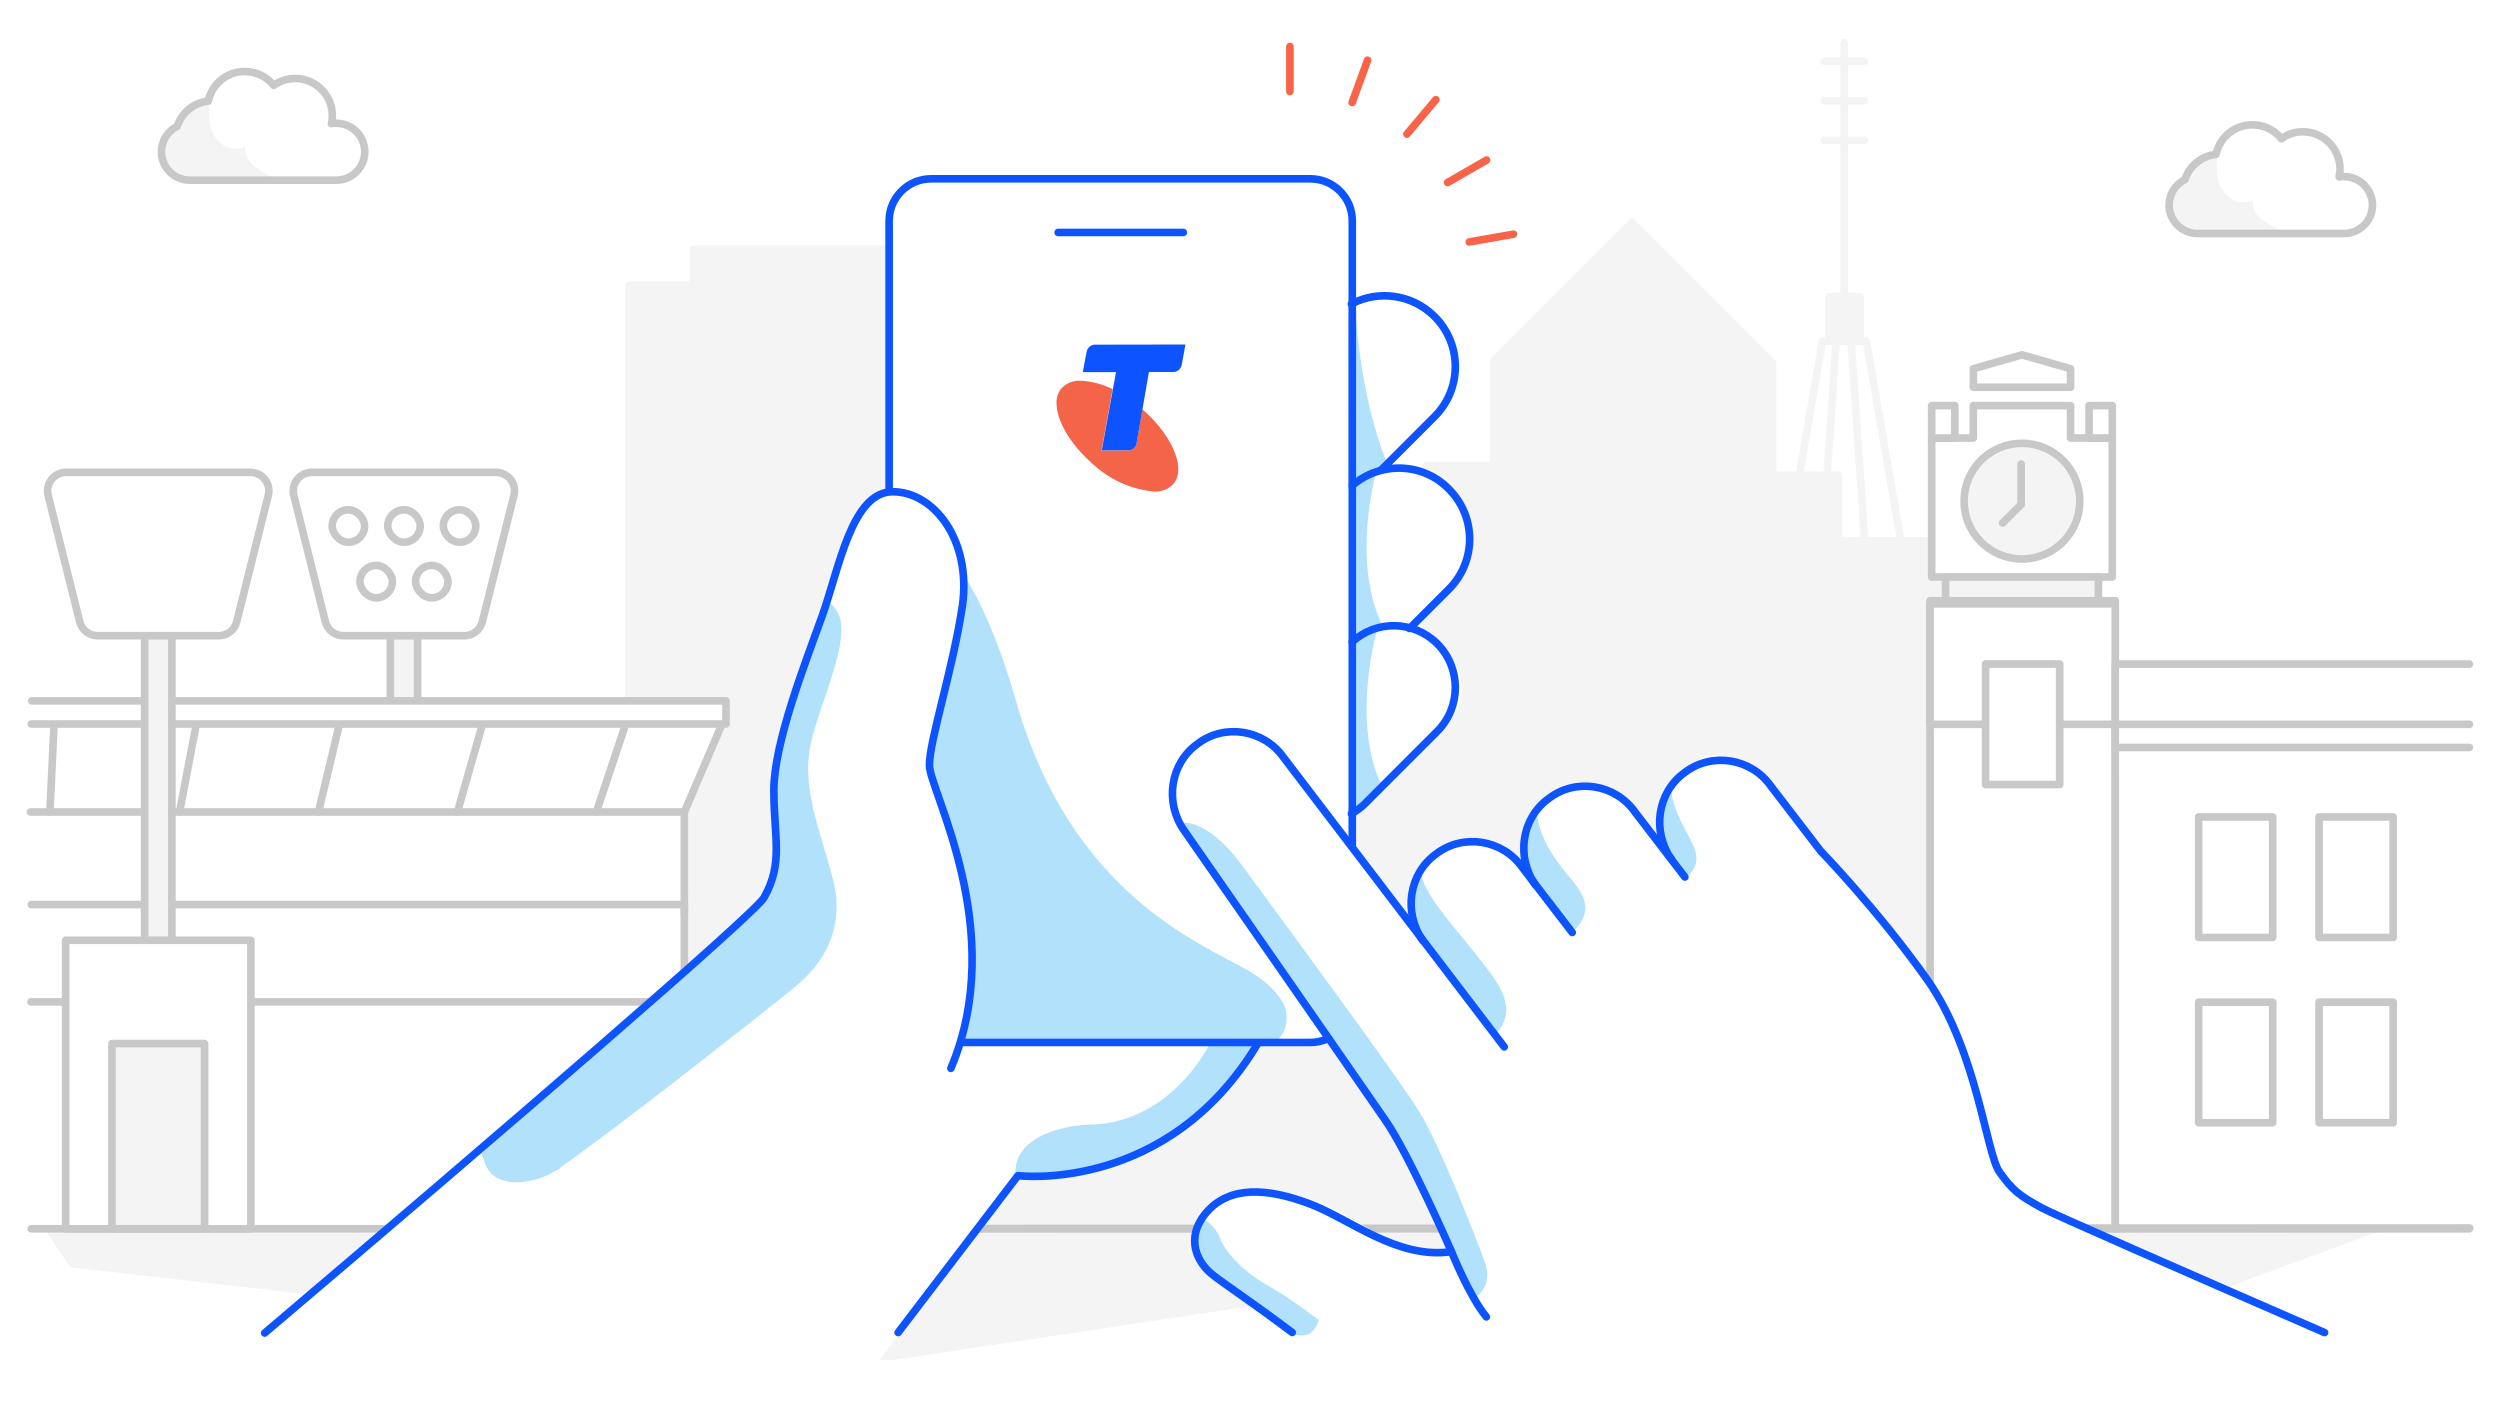 <?xml version="1.0" encoding="UTF-8"?>
<svg xmlns="http://www.w3.org/2000/svg" viewBox="0 0 656 370">
  <defs>
    <style>
      .cls-1, .cls-2, .cls-3, .cls-4, .cls-5, .cls-6, .cls-7 {
        fill: none;
      }

      .cls-8 {
        fill: #f36449;
      }

      .cls-9, .cls-10, .cls-11 {
        fill: #f4f4f4;
      }

      .cls-12, .cls-13, .cls-14 {
        fill: #fff;
      }

      .cls-15, .cls-16 {
        fill: #b2e2fb;
      }

      .cls-17 {
        fill: #0d54ff;
      }

      .cls-10, .cls-13, .cls-11, .cls-2, .cls-3, .cls-4, .cls-5, .cls-6 {
        stroke-width: 2px;
      }

      .cls-10, .cls-13, .cls-11, .cls-2, .cls-3, .cls-4, .cls-5, .cls-7 {
        stroke-linecap: round;
        stroke-linejoin: round;
      }

      .cls-10, .cls-2 {
        stroke: #f4f4f4;
      }

      .cls-13, .cls-11, .cls-5, .cls-7 {
        stroke: #c8c8c8;
      }

      .cls-3, .cls-6 {
        stroke: #0d54ff;
      }

      .cls-4 {
        stroke: #f96449;
      }

      .cls-6 {
        stroke-miterlimit: 10;
      }

      .cls-16, .cls-14 {
        fill-rule: evenodd;
      }

      .cls-7 {
        stroke-width: 2.12px;
      }
    </style>
  </defs>
  <g id="Background">
    <rect class="cls-12" width="656" height="370"/>
    <g>
      <g id="network">
        <g id="white">
          <polygon class="cls-12" points="489.79 89.83 533.15 341.08 434.85 341.08 478.2 89.53 489.49 89.53 489.79 89.83"/>
        </g>
        <g id="shade-2">
          <path id="neutral-5" class="cls-9" d="m531.19,330.24s-58.41-44.71-57.96-211.96l-38.39,222.8h98.3l-1.96-10.84Z"/>
        </g>
        <g id="stroke-2">
          <g>
            <line id="neutral-4" class="cls-2" x1="483.92" y1="77.78" x2="483.92" y2="11.24"/>
            <line id="neutral-4-2" data-name="neutral-4" class="cls-2" x1="489.19" y1="16.06" x2="478.65" y2="16.06"/>
            <line id="neutral-4-3" data-name="neutral-4" class="cls-2" x1="489.19" y1="26.45" x2="478.65" y2="26.45"/>
            <line id="neutral-4-4" data-name="neutral-4" class="cls-2" x1="489.19" y1="36.84" x2="478.65" y2="36.84"/>
            <line id="neutral-4-5" data-name="neutral-4" class="cls-2" x1="485.73" y1="89.53" x2="502.89" y2="341.08"/>
            <line id="neutral-4-6" data-name="neutral-4" class="cls-2" x1="481.82" y1="89.53" x2="464.65" y2="341.08"/>
            <line id="neutral-4-7" data-name="neutral-4" class="cls-2" x1="520.5" y1="330.24" x2="447.49" y2="330.24"/>
            <line id="neutral-4-8" data-name="neutral-4" class="cls-2" x1="520.5" y1="315.94" x2="447.49" y2="315.94"/>
            <line id="neutral-4-9" data-name="neutral-4" class="cls-2" x1="517.19" y1="301.64" x2="450.8" y2="301.64"/>
            <line id="neutral-4-10" data-name="neutral-4" class="cls-2" x1="514.78" y1="287.34" x2="453.21" y2="287.34"/>
            <line id="neutral-4-11" data-name="neutral-4" class="cls-2" x1="512.22" y1="273.03" x2="455.62" y2="273.03"/>
            <line id="neutral-4-12" data-name="neutral-4" class="cls-2" x1="510.12" y1="258.73" x2="457.88" y2="258.73"/>
            <line id="neutral-4-13" data-name="neutral-4" class="cls-2" x1="509.06" y1="244.43" x2="458.93" y2="244.43"/>
            <line id="neutral-4-14" data-name="neutral-4" class="cls-2" x1="507.86" y1="230.28" x2="460.14" y2="230.28"/>
            <line id="neutral-4-15" data-name="neutral-4" class="cls-2" x1="504.85" y1="215.98" x2="463" y2="215.98"/>
            <line class="cls-2" x1="503.94" y1="201.68" x2="463.9" y2="201.68"/>
            <line class="cls-2" x1="501.69" y1="187.38" x2="466.31" y2="187.38"/>
            <polygon class="cls-2" points="489.79 89.83 533.15 341.08 434.85 341.08 478.2 89.53 489.49 89.53 489.79 89.83"/>
          </g>
          <rect id="neutral-4-16" data-name="neutral-4" class="cls-10" x="479.96" y="77.91" width="8.13" height="11.59"/>
        </g>
      </g>
      <polygon class="cls-10" points="556.23 259.75 522.38 259.75 522.33 141.89 466.97 141.89 466.97 169.75 438.85 169.75 438.83 217.54 412.23 217.55 412.23 322.03 556.23 322.03 556.23 259.75"/>
      <polygon class="cls-10" points="413.96 322.43 413.96 244.75 434.83 244.75 378.64 172.33 281.71 172.33 281.71 322.43 413.96 322.43"/>
      <polygon class="cls-10" points="308.19 208.17 269.38 208.17 269.38 151.15 257.75 151.15 257.75 75.97 240.49 75.97 240.49 65.42 181.93 65.42 181.93 74.84 165.05 74.84 165.04 183 190.44 183 190.44 189.86 179.98 214.39 179.26 322.43 308.85 322.43 308.19 208.17"/>
      <polygon class="cls-9" points="351.67 320.34 631.69 320.35 561.06 346.38 351.67 339.2 233.1 357.04 18.38 332.51 11.72 322.55 270.92 320.88 351.67 320.34"/>
      <polygon class="cls-10" points="482.34 322.43 482.35 124.72 465.11 124.72 465.11 95.21 428.21 58.32 391.93 94.59 391.93 122.26 374.2 122.26 374.2 322.43 482.34 322.43"/>
      <line class="cls-2" x1="466.97" y1="165.75" x2="466.98" y2="322.03"/>
      <g>
        <polygon class="cls-13" points="543.31 106.43 517.8 106.43 517.8 114.94 506.87 114.94 506.87 151.4 554.26 151.4 554.26 114.94 543.31 114.94 543.31 106.43"/>
        <rect class="cls-13" x="548.18" y="106.43" width="6.08" height="8.51"/>
        <rect class="cls-13" x="506.87" y="106.43" width="6.08" height="8.51"/>
        <rect class="cls-11" x="510.52" y="151.4" width="40.1" height="7.05"/>
        <rect class="cls-13" x="506.45" y="157.64" width="48.6" height="164.79"/>
        <polygon class="cls-13" points="543.32 96.76 530.57 93.11 517.81 96.76 517.81 101.62 543.32 101.62 543.32 96.76"/>
        <circle class="cls-11" cx="530.56" cy="131.5" r="15.18"/>
        <rect class="cls-13" x="506.44" y="158.45" width="48.6" height="31.62"/>
        <rect class="cls-13" x="521.02" y="174.24" width="19.44" height="31.62"/>
        <line class="cls-5" x1="530.35" y1="132.09" x2="530.35" y2="121.76"/>
        <line class="cls-5" x1="525.49" y1="137.24" x2="530.35" y2="132.38"/>
        <polyline class="cls-13" points="647.86 322.42 555.06 322.43 555.05 174.26 647.97 174.25"/>
        <polyline class="cls-13" points="647.97 196.14 555.05 196.14 555.05 190.07 647.97 190.07"/>
        <rect class="cls-13" x="576.92" y="214.37" width="19.44" height="31.62"/>
        <rect class="cls-13" x="576.92" y="262.98" width="19.44" height="31.62"/>
        <rect class="cls-13" x="608.52" y="214.37" width="19.44" height="31.62"/>
        <rect class="cls-13" x="608.52" y="262.97" width="19.44" height="31.62"/>
      </g>
      <path class="cls-9" d="m42.84,39.84c0-2.89,1.63-5.54,4.22-6.84,1.17-3.6,4.26-6.23,8-6.8v.06c-.35,2.34-.3,4.73.14,7.06.52,1.96,1.73,3.66,3.41,4.8,1.69,1.12,3.84,1.28,5.68.43-.06,2.12.98,4.13,2.76,5.29,1.7,1.21,4.86,3.31,6.91,3.72h-23.44c-4.23,0-7.66-3.42-7.67-7.65,0-.02,0-.05,0-.07Z"/>
      <path class="cls-5" d="m46.47,33.19c1.19-3.64,4.39-6.25,8.19-6.68,1.11-5.28,6.29-8.66,11.57-7.54,2.21.47,4.19,1.68,5.6,3.44.75-.55,1.57-.98,2.45-1.29,5.1-1.75,10.65.97,12.39,6.06.58,1.69.68,3.51.3,5.25.33-.05.66-.08,1-.08,4.12-.15,7.58,3.07,7.74,7.19.15,4.12-3.07,7.58-7.19,7.74-.18,0-.36,0-.55,0h-38.14c-4.12,0-7.46-3.33-7.47-7.45,0-2.83,1.59-5.41,4.12-6.68l-.02.03Z"/>
      <path class="cls-9" d="m569.67,53.83c0-2.89,1.63-5.54,4.22-6.84,1.17-3.6,4.26-6.23,8-6.8v.06c-.35,2.34-.3,4.73.14,7.06.52,1.96,1.73,3.66,3.41,4.8,1.69,1.12,3.84,1.28,5.68.43-.06,2.12.98,4.13,2.76,5.29,1.7,1.21,4.86,3.31,6.91,3.72h-23.44c-4.23,0-7.66-3.42-7.67-7.65,0-.02,0-.05,0-.07Z"/>
      <path class="cls-5" d="m573.29,47.18c1.19-3.64,4.39-6.25,8.19-6.68,1.11-5.28,6.29-8.66,11.57-7.54,2.21.47,4.19,1.68,5.6,3.44.75-.55,1.57-.98,2.45-1.29,5.1-1.75,10.65.97,12.39,6.06.58,1.69.68,3.51.3,5.25.33-.05.66-.08,1-.08,4.12-.15,7.58,3.07,7.74,7.19.15,4.12-3.07,7.58-7.19,7.74-.18,0-.36,0-.55,0h-38.14c-4.12,0-7.46-3.33-7.47-7.45,0-2.83,1.59-5.41,4.12-6.68l-.02.03Z"/>
      <path class="cls-13" d="m81.84,123.95h48.32c2.68,0,4.86,2.18,4.85,4.86,0,.38-.05.76-.14,1.14l-8.3,33.18c-.54,2.16-2.49,3.68-4.72,3.68h-31.76c-2.23,0-4.17-1.52-4.72-3.68l-8.28-33.14c-.65-2.61.95-5.25,3.56-5.9.38-.09.78-.14,1.17-.14Z"/>
      <rect class="cls-13" x="87.16" y="133.77" width="8.51" height="8.51" rx="4.25" ry="4.25"/>
      <rect class="cls-13" x="101.75" y="133.77" width="8.51" height="8.51" rx="4.25" ry="4.25"/>
      <rect class="cls-13" x="94.45" y="148.36" width="8.51" height="8.51" rx="4.25" ry="4.25"/>
      <rect class="cls-13" x="109.04" y="148.36" width="8.51" height="8.51" rx="4.25" ry="4.25"/>
      <rect class="cls-13" x="116.33" y="133.77" width="8.51" height="8.51" rx="4.25" ry="4.25"/>
      <polyline class="cls-11" points="102.42 183.91 102.42 166.83 109.58 166.83 109.58 183.91"/>
      <polyline class="cls-5" points="8 213.07 179.57 213.07 179.57 239.81"/>
      <polyline class="cls-5" points="8.22 237.37 179.57 237.37 179.57 322.43 8.22 322.43"/>
      <line class="cls-5" x1="190.51" y1="187.55" x2="179.58" y2="213.07"/>
      <line class="cls-5" x1="13.09" y1="213.07" x2="14.31" y2="187.55"/>
      <line class="cls-5" x1="47.12" y1="213.07" x2="51.98" y2="187.55"/>
      <line class="cls-5" x1="83.57" y1="213.07" x2="89.65" y2="187.55"/>
      <line class="cls-5" x1="120.03" y1="213.07" x2="127.32" y2="187.55"/>
      <line class="cls-5" x1="156.48" y1="213.07" x2="164.99" y2="187.55"/>
      <line class="cls-5" x1="179.58" y1="262.89" x2="8.11" y2="262.89"/>
      <rect class="cls-13" x="17.23" y="246.73" width="48.6" height="75.71"/>
      <rect class="cls-11" x="29.38" y="273.83" width="24.3" height="48.6"/>
      <polyline class="cls-13" points="8.33 183.91 190.5 183.91 190.5 189.98 8.22 189.98"/>
      <path class="cls-13" d="m17.39,123.95h48.32c2.68,0,4.85,2.19,4.84,4.87,0,.38-.05.76-.14,1.13l-8.29,33.18c-.54,2.16-2.49,3.68-4.72,3.68h-31.77c-2.23,0-4.17-1.52-4.71-3.68l-8.29-33.14c-.65-2.6.93-5.24,3.53-5.89.39-.1.8-.15,1.21-.15Z"/>
      <rect class="cls-11" x="37.95" y="166.83" width="7.15" height="79.88"/>
      <line class="cls-7" x1="186.11" y1="322.43" x2="648" y2="322.28"/>
    </g>
  </g>
  <g id="Foreground">
    <g>
      <path class="cls-14" d="m350.25,357.79c-18.58-12.99-37.53-26.95-37.17-29.59.47-5.16.47-15.01,17.12-15.72,16.66-.7,30.03,11.96,35.89,13.61,5.86,1.88,14.78,1.88,14.78,1.88,0,0-9.15-22.29-15.48-31.67-6.57-9.38-16.42-24.4-16.42-24.4,0,0-2.11,1.88-8.91,1.17h-10.56s-14.78,35.66-62.4,34.95l-43.24,58.26-160.71-10.93,136.62-119.12s6.33-4.46,3.99-19.24c-2.58-14.78,15.25-65.45,15.25-65.45,0,0,6.57-22.29,14.31-23.22l.7-73.9s2.11-7.98,13.61-7.98h96.65s11.03,1.41,11.03,13.84v18.06s6.57-2.35,10.56-1.41c3.99.94,14.08,4.46,15.48,12.43,1.41,7.98.23,15.72-7.51,21.58l-8.91,11.26s15.01-2.11,19.24,9.85c4.46,11.96,2.35,16.66-7.74,26.51l-9.85,6.8s6.33-3.05,12.67,4.69c6.33,7.74,6.33,16.89-3.05,22.76-9.38,5.86-21.82,19.94-21.82,19.94v7.98l8.45,11.26,6.57,8.68,4.22,5.4s-9.85-15.25,5.16-23.93c0,0,9.38-6.1,20.17,3.28l3.05,6.1s-6.8-15.48,5.63-23.46c0,0,13.14-7.98,23.22,6.33l8.91,10.32s-10.79-9.38,3.05-23.22c13.84-13.84,33.78,19.71,33.78,19.71l20.17,23.46s21.35,23.22,25.1,54.19c0,0-3.28,9.85,20.41,20.41,9.68,4.65,38.1,17.25,68.14,30.44,3.38,1.48,6.78,3.12,10.18,4.87"/>
      <path class="cls-15" d="m266.4,307.79s38.47,5.16,59.82-29.32l3.99-6.1h-11.96s-10.09,22.76-33.08,22.76c0,0-18.77.7-18.77,12.67"/>
      <path class="cls-15" d="m355.54,78.83s.7,24.63,8.91,43.87c0,0-7.04,2.35-10.56,5.4v-48.79l1.64-.47Z"/>
      <path class="cls-3" d="m354.6,79.77c7.04-3.75,15.95-2.58,21.82,3.28,7.27,7.27,7.27,19,0,26.27l-14.08,14.08"/>
      <path class="cls-12" d="m380.41,128.09h0c7.27,7.27,7.27,19,0,26.27l-21.82,21.82"/>
      <path class="cls-15" d="m361.4,122.7s-7.04,23.69,1.17,41.05c0,0-5.16,1.41-8.45,4.46v-44.1l7.27-1.41Z"/>
      <path class="cls-3" d="m354.84,127.39c7.27-6.33,18.53-6.1,25.34.94,7.27,7.27,7.27,19,0,26.27l-10.32,10.32"/>
      <path class="cls-12" d="m377.12,168.91h0c6.33,6.33,6.33,16.66,0,22.99l-19,19"/>
      <path class="cls-15" d="m361.4,165.16s-7.04,23.69,1.17,41.05c0,0-5.16,6.33-8.45,9.15v-48.79l7.27-1.41Z"/>
      <path class="cls-3" d="m354.84,168.44c6.33-5.86,16.19-5.63,22.29.47,6.33,6.33,6.33,16.66,0,22.99l-19,19c-.94.94-2.11,1.88-3.52,2.58"/>
      <path class="cls-3" d="m330.2,273.54c-23.69,39.88-63.1,34.95-63.1,34.95,0,0-13.79,18.07-31.43,41.16"/>
      <line class="cls-3" x1="277.66" y1="61" x2="310.5" y2="61"/>
      <path class="cls-1" d="m354.84,262.51c0,6.1-4.93,11.03-11.03,11.03h-99.47c-6.1,0-11.03-4.93-11.03-11.03V57.95c0-6.1,4.93-11.03,11.03-11.03h99.47c6.1,0,11.03,4.93,11.03,11.03v204.56Z"/>
      <polygon class="cls-12" points="299.24 115.43 291.5 110.97 291.5 119.88 299.24 115.43"/>
      <path class="cls-12" d="m302.52,253.13c0,4.69-3.75,8.45-8.45,8.45s-8.45-3.75-8.45-8.45,3.75-8.45,8.45-8.45c4.69.23,8.45,3.99,8.45,8.45"/>
      <path class="cls-6" d="m302.52,253.13c0,4.69-3.75,8.45-8.45,8.45s-8.45-3.75-8.45-8.45,3.75-8.45,8.45-8.45c4.69.23,8.45,3.99,8.45,8.45Z"/>
      <path class="cls-14" d="m125.88,302.39c71.55-59.82,71.08-60.76,74.6-67.09,5.16-9.15,2.58-15.72,2.58-28.15s8.21-33.31,12.67-45.74c4.46-12.43,7.74-32.61,18.53-32.61s20.64,12.67,18.3,29.79c-2.58,17.12-8.68,35.42-8.68,41.99s20.88,43.4,5.63,79.53"/>
      <path class="cls-16" d="m232.3,140.33v114.85c0,10,5.03,18.11,11.24,18.11h90.15c3.33,0,5.2-6.49,2.88-10.33-1.97-3.26-5.15-6.12-9.55-8.58-12.82-7.18-46.2-20.45-60.45-70.54-7.22-25.34-16.32-39.91-23.86-43.51-5.02-2.4-8.49-2.4-10.41,0Z"/>
      <path class="cls-3" d="m354.84,262.51c0,6.1-4.93,11.03-11.03,11.03h-99.47c-6.1,0-11.03-4.93-11.03-11.03V57.95c0-6.1,4.93-11.03,11.03-11.03h99.47c6.1,0,11.03,4.93,11.03,11.03v204.56Z"/>
      <path class="cls-12" d="m200.48,235.54c5.16-9.15,2.58-15.72,2.58-28.15s8.21-33.31,12.67-45.74c4.46-12.43,7.74-32.61,18.53-32.61s20.64,12.67,18.3,29.79c-2.58,17.12-8.68,35.42-8.68,41.99s20.88,43.4,5.63,79.53l-34.74,9.5-18.53-27.61,4.24-26.7"/>
      <path class="cls-15" d="m213.14,193.54c.94-3.52,2.35-7.98,3.99-12.43,3.52-11.03,6.1-19.47,0-23.22-.23,0-.23-.23-.23-.23-4.22,12.2-8.68,25.57-8.68,25.57,0,0-5.86,15.48-4.69,28.85.7,6.8.7,12.2-.23,16.89h0l-5.16,10.56-71.78,63.1,1.17,3.28c2.82,6.1,11.73,4.69,16.89,2.11h0c.7-.47,1.41-.94,2.11-1.17.23-.23.47-.23.47-.47,14.54-10.09,53.49-40.82,60.99-46.92,7.98-6.33,13.61-15.25,10.79-27.92-3.28-13.14-9.15-25.57-5.63-38"/>
      <path class="cls-3" d="m69.45,349.79c63.34-53.76,128.55-109.96,131.03-114.26,5.16-9.15,2.58-15.72,2.58-28.15s8.21-33.31,12.67-45.74c4.46-12.43,7.74-32.61,18.53-32.61s20.64,12.67,18.3,29.79c-2.58,17.12-8.68,35.42-8.68,41.99s20.88,43.4,5.63,79.53"/>
      <g>
        <path class="cls-12" d="m318.24,334.53c-3.99-3.05-7.51-9.62-1.64-16.42,6.1-7.04,15.95-6.33,26.74-2.35,10.79,3.99,23.22,14.78,37.53,12.67,0,0-11.26-25.8-17.36-34.48-6.1-8.91-52.78-76.01-52.78-76.01-5.16-7.27-3.75-17.59,3.52-22.76,7.04-5.4,17.36-3.75,22.52,3.52l57.94,76.01,8.97,76.53-45.05,4.12-15.99-2.91-24.41-17.92"/>
        <path class="cls-15" d="m338.96,349.85c-14.31-12.67-16.02-11.8-16.02-11.8,0,0-11.49-6.8-9.38-12.67l1.88-5.86s3.75,2.35,4.69,5.4c1.17,3.05,4.93,7.74,11.03,11.49,6.33,3.75,7.39,4.36,14.9,9.99,0,0-1.39,5.93-7.08,3.45Z"/>
        <path class="cls-15" d="m309.33,216.07s6.8-2.58,17.12,11.73c10.32,14.08,40.58,55.13,45.74,63.57,5.4,8.21,16.19,36.13,17.36,39.65,1.41,3.52.94,7.51-3.28,10.09l-10.79-23.69s-8.21-17.36-11.49-22.29c-3.28-4.69-45.28-65.22-45.28-65.22l-9.38-13.84Z"/>
        <path class="cls-15" d="m438.58,205.04c-.7,3.75,1.88,9.62,3.99,13.37,2.82,5.16,3.99,8.21,0,11.73l-7.98-10.32,3.99-14.78Z"/>
        <path class="cls-15" d="m372.66,228.26c.7,6.1,8.21,14.08,13.61,20.88,5.16,6.8,13.37,14.78,6.1,22.29l-23.22-30.5,3.52-12.67Z"/>
        <path class="cls-15" d="m403.4,212.31c-.23,4.93,2.58,10.32,6.33,15.25,3.75,4.93,10.32,10.09,2.82,17.12l-13.61-18.53,4.46-13.84Z"/>
        <path class="cls-3" d="m339.07,349.64c-10.52-7.93-18.22-12.99-20.83-15.11-3.99-3.05-7.51-9.62-1.64-16.42,6.1-7.04,15.95-6.33,26.74-2.35,10.79,3.99,23.22,14.78,37.53,12.67,0,0-11.26-25.8-17.36-34.48-6.1-8.91-52.78-76.01-52.78-76.01-5.16-7.27-3.75-17.59,3.52-22.76,7.04-5.4,17.36-3.75,22.52,3.52l57.94,76.01"/>
        <path class="cls-3" d="m373.37,246.8c-5.16-7.27-3.75-17.59,3.52-22.76,7.04-5.4,17.36-3.75,22.52,3.52l13.14,17.12"/>
        <path class="cls-3" d="m402.93,232.25c-5.16-7.27-3.75-17.59,3.52-22.76,7.04-5.4,17.36-3.75,22.52,3.52l13.14,17.12"/>
        <path class="cls-3" d="m438.58,225.45c-5.16-7.27-3.75-17.59,3.52-22.76,7.04-5.4,17.36-3.75,22.52,3.52l13.14,17.12s15.01,15.48,28.15,34.02c12.9,18.53,15.25,45.28,18.77,50.2,3.52,4.93,5.16,6.1,11.03,9.38,2.69,1.51,37.45,16.72,74.25,32.74"/>
        <path class="cls-3" d="m380.87,328.43s4.69,11.73,9.15,17.12"/>
      </g>
      <line class="cls-4" x1="338.47" y1="12.21" x2="338.47" y2="24.01"/>
      <line class="cls-4" x1="385.53" y1="63.49" x2="397.14" y2="61.45"/>
      <line class="cls-4" x1="379.85" y1="47.9" x2="390.07" y2="42"/>
      <line class="cls-4" x1="369.18" y1="35.19" x2="376.77" y2="26.15"/>
      <line class="cls-4" x1="354.81" y1="26.89" x2="358.85" y2="15.8"/>
      <g>
        <path class="cls-8" d="m299.76,107.41l-1.54,8.78c-.08,1.17-1.09,2.05-2.26,1.99h-6.91l2.9-16.08c-2.56-1.27-5.35-2.01-8.2-2.18-1.99-.18-3.96.58-5.31,2.06-.85,1.09-1.28,2.45-1.21,3.82,0,4.56,3.62,10.86,9.65,16.08,4.39,4.02,9.96,6.52,15.89,7.11,1.92.13,3.79-.6,5.12-1.99.89-1.1,1.35-2.48,1.29-3.9,0-4.4-3.57-10.65-9.41-15.7Z"/>
        <path class="cls-17" d="m287.36,90.43c-1.11,0-2.06.81-2.24,1.91l-1,5.31h8.72l-3.74,20.51h6.92c1.16.06,2.16-.83,2.24-1.99l3.22-18.55h6.37c1.11-.01,2.05-.81,2.24-1.91l.97-5.31-23.71.04Z"/>
      </g>
    </g>
  </g>
</svg>